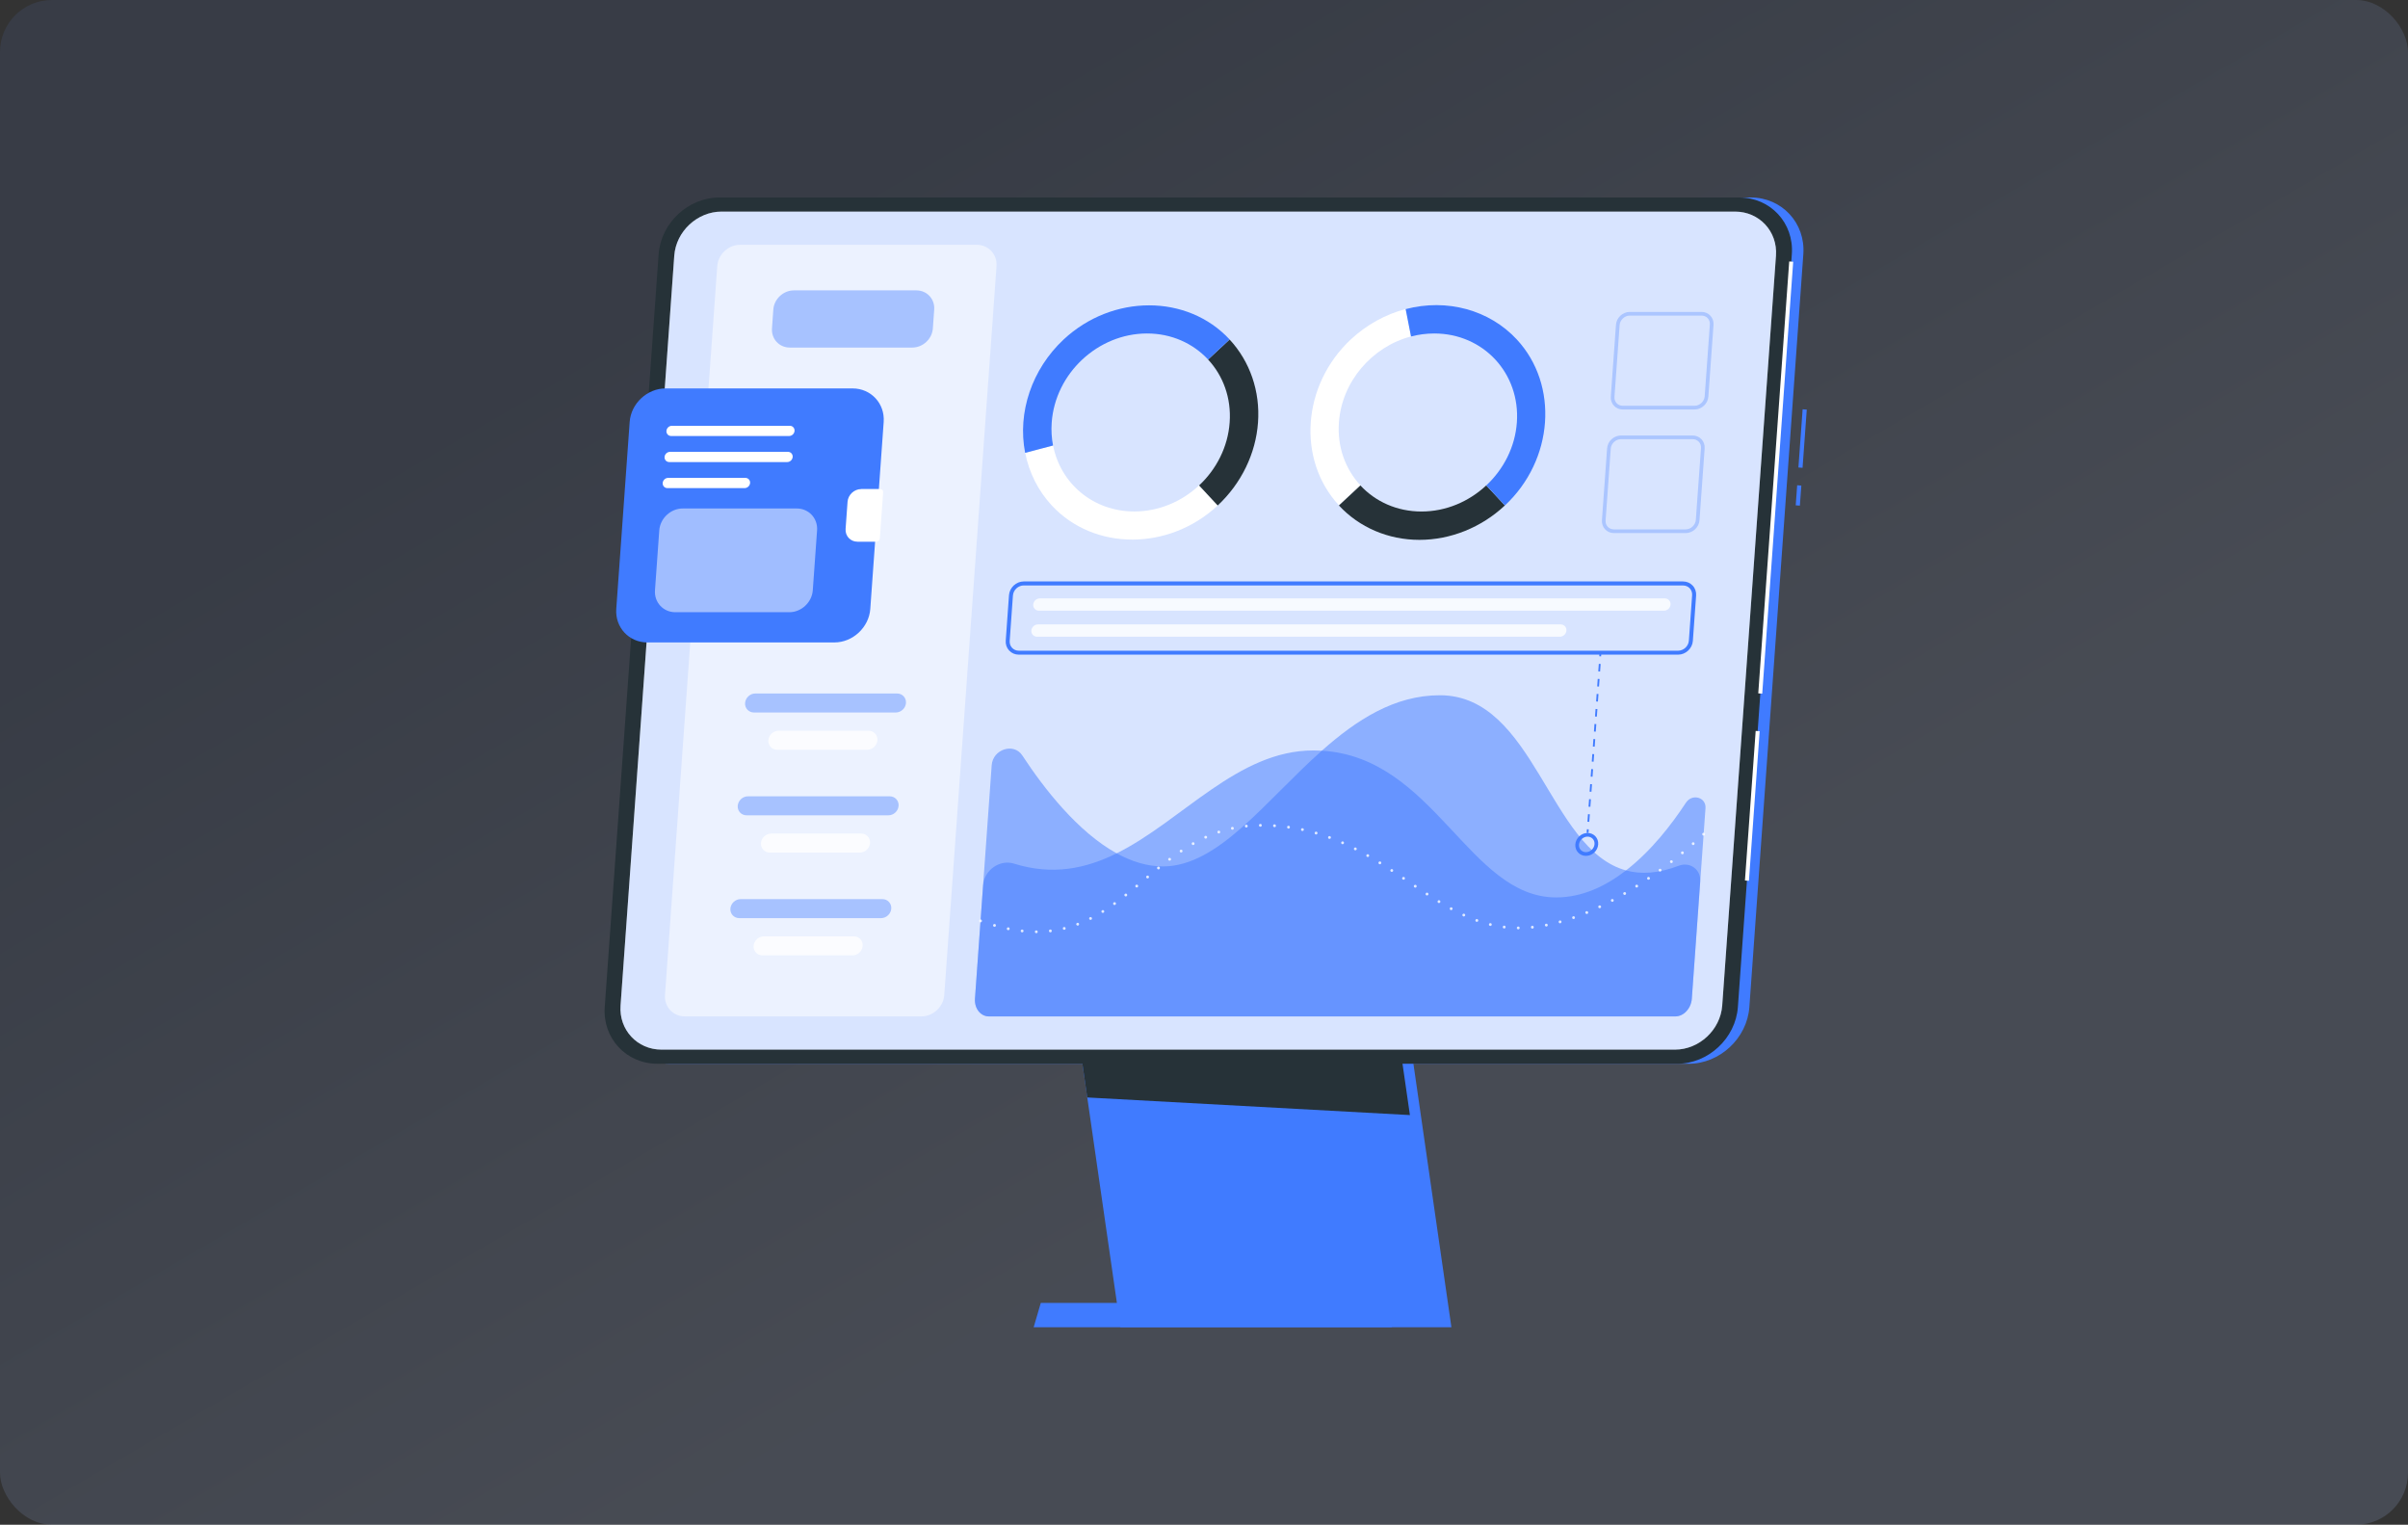 <svg width="278" height="176" viewBox="0 0 278 176" fill="none" xmlns="http://www.w3.org/2000/svg">
<rect x="0" y="0" width="278" height="176" fill="#333333" stroke="none"/>
<rect width="278" height="176" rx="6" fill="url(#paint0_linear_76_10986)" fill-opacity="0.16"/>
<path d="M207.481 56.014L207.314 58.33L207.793 58.365L207.961 56.049L207.481 56.014Z" fill="#407BFF"/>
<path d="M208.11 47.245L207.624 53.962L208.103 53.997L208.589 47.28L208.11 47.245Z" fill="#407BFF"/>
<path d="M194.954 122.785H77.213C73.618 122.785 70.882 119.843 71.142 116.243L77.372 29.339C77.631 25.738 80.785 22.796 84.38 22.796H202.121C205.716 22.796 208.452 25.738 208.192 29.339L201.962 116.248C201.703 119.843 198.549 122.79 194.954 122.79V122.785Z" fill="#407BFF"/>
<path d="M167.564 153.204H129.349L122.538 105.98H160.753L167.564 153.204Z" fill="#407BFF"/>
<path d="M161.498 150.391H120.158L119.336 153.203H160.676L161.498 150.391Z" fill="#407BFF"/>
<path d="M162.772 128.712L125.523 126.679L122.538 105.98H159.493L162.772 128.712Z" fill="#263238"/>
<path d="M193.622 122.785H75.887C72.291 122.785 69.556 119.843 69.816 116.243L76.04 29.339C76.3 25.738 79.453 22.796 83.054 22.796H200.794C204.39 22.796 207.125 25.738 206.865 29.339L200.636 116.248C200.376 119.843 197.223 122.79 193.627 122.79L193.622 122.785Z" fill="#263238"/>
<path d="M206.562 30.179L202.988 80.034L203.448 80.067L207.022 30.212L206.562 30.179Z" fill="white"/>
<path d="M202.69 84.37L201.452 101.635L201.912 101.668L203.15 84.403L202.69 84.37Z" fill="white"/>
<path d="M193.377 121.158H76.367C73.565 121.158 71.44 118.865 71.642 116.068L77.843 29.514C78.045 26.712 80.501 24.424 83.299 24.424H200.309C203.111 24.424 205.236 26.717 205.034 29.514L198.828 116.068C198.626 118.87 196.17 121.158 193.372 121.158H193.377Z" fill="white"/>
<path opacity="0.2" d="M193.377 121.158H76.367C73.565 121.158 71.44 118.865 71.642 116.068L77.843 29.514C78.045 26.712 80.501 24.424 83.299 24.424H200.309C203.111 24.424 205.236 26.717 205.034 29.514L198.828 116.068C198.626 118.87 196.17 121.158 193.372 121.158H193.377Z" fill="#407BFF"/>
<path opacity="0.5" d="M106.381 117.322H79.054C77.703 117.322 76.675 116.216 76.771 114.861L82.804 30.715C82.9 29.365 84.087 28.254 85.438 28.254H112.765C114.116 28.254 115.144 29.36 115.048 30.715L109.016 114.861C108.92 116.211 107.732 117.322 106.381 117.322Z" fill="white"/>
<path opacity="0.4" d="M105.324 40.119H91.182C89.961 40.119 89.038 39.124 89.125 37.903L89.279 35.735C89.365 34.514 90.432 33.519 91.653 33.519H105.795C107.016 33.519 107.939 34.514 107.852 35.735L107.698 37.903C107.612 39.124 106.545 40.119 105.324 40.119Z" fill="#407BFF"/>
<path d="M96.33 74.156H74.738C72.613 74.156 70.998 72.416 71.147 70.292L72.695 48.7C72.849 46.575 74.714 44.835 76.838 44.835H98.43C100.555 44.835 102.17 46.575 102.021 48.7L100.473 70.292C100.319 72.416 98.454 74.156 96.33 74.156Z" fill="#407BFF"/>
<path d="M99.426 56.453C98.614 56.453 97.907 57.116 97.849 57.923L97.623 61.057C97.566 61.87 98.181 62.528 98.993 62.528H101.185C101.387 62.528 101.56 62.365 101.575 62.163L101.959 56.813C101.974 56.611 101.82 56.448 101.618 56.448H99.426V56.453Z" fill="white"/>
<path d="M91.095 50.329H77.487C77.16 50.329 76.915 50.065 76.939 49.738C76.963 49.411 77.247 49.147 77.573 49.147H91.181C91.508 49.147 91.754 49.411 91.729 49.738C91.705 50.065 91.422 50.329 91.095 50.329Z" fill="white"/>
<path d="M90.879 53.337H77.271C76.944 53.337 76.699 53.073 76.723 52.746C76.747 52.419 77.031 52.155 77.358 52.155H90.966C91.292 52.155 91.537 52.419 91.513 52.746C91.489 53.073 91.206 53.337 90.879 53.337Z" fill="white"/>
<path d="M85.962 56.343H77.055C76.728 56.343 76.483 56.078 76.507 55.751C76.531 55.425 76.814 55.16 77.141 55.16H86.048C86.375 55.16 86.62 55.425 86.596 55.751C86.572 56.078 86.288 56.343 85.962 56.343Z" fill="white"/>
<path opacity="0.5" d="M91.129 70.667H77.963C76.574 70.667 75.516 69.527 75.617 68.138L76.112 61.221C76.213 59.832 77.429 58.693 78.819 58.693H91.984C93.374 58.693 94.431 59.832 94.33 61.221L93.835 68.138C93.734 69.527 92.518 70.667 91.129 70.667Z" fill="white"/>
<path opacity="0.4" d="M103.425 82.242H87.039C86.438 82.242 85.976 81.747 86.019 81.146C86.063 80.545 86.591 80.05 87.192 80.05H103.574C104.175 80.05 104.636 80.545 104.593 81.146C104.55 81.747 104.021 82.242 103.42 82.242H103.425Z" fill="#407BFF"/>
<path opacity="0.8" d="M100.123 86.544H89.725C89.125 86.544 88.663 86.049 88.707 85.448C88.75 84.847 89.278 84.352 89.879 84.352H100.276C100.877 84.352 101.339 84.847 101.295 85.448C101.252 86.049 100.723 86.544 100.123 86.544Z" fill="white"/>
<path opacity="0.4" d="M102.574 94.111H86.188C85.587 94.111 85.125 93.616 85.169 93.015C85.212 92.414 85.741 91.919 86.341 91.919H102.723C103.324 91.919 103.785 92.414 103.742 93.015C103.699 93.616 103.17 94.111 102.569 94.111H102.574Z" fill="#407BFF"/>
<path opacity="0.8" d="M99.272 98.412H88.875C88.274 98.412 87.813 97.916 87.856 97.316C87.899 96.715 88.428 96.22 89.029 96.22H99.426C100.027 96.22 100.488 96.715 100.445 97.316C100.402 97.916 99.873 98.412 99.272 98.412Z" fill="white"/>
<path opacity="0.4" d="M101.723 105.979H85.342C84.741 105.979 84.279 105.483 84.323 104.883C84.366 104.282 84.895 103.787 85.496 103.787H101.877C102.478 103.787 102.939 104.282 102.896 104.883C102.853 105.483 102.324 105.979 101.723 105.979Z" fill="#407BFF"/>
<path opacity="0.8" d="M98.421 110.276H88.024C87.423 110.276 86.962 109.781 87.005 109.18C87.048 108.58 87.577 108.084 88.178 108.084H98.575C99.176 108.084 99.637 108.58 99.594 109.18C99.551 109.781 99.022 110.276 98.421 110.276Z" fill="white"/>
<path opacity="0.5" d="M194.646 92.65C195.358 91.569 196.983 92.025 196.896 93.28L195.319 115.272C195.238 116.406 194.382 117.324 193.411 117.324H114.174C113.203 117.324 112.477 116.401 112.559 115.272L113.496 102.207C113.621 100.442 115.414 99.173 117.063 99.688C121.528 101.082 125.355 100.265 128.912 98.501C136.516 94.722 142.881 86.623 151.625 86.623C151.961 86.623 152.288 86.632 152.61 86.651C165.617 87.435 169.578 103.591 179.658 103.591C182.639 103.591 185.355 102.308 187.724 100.471C190.623 98.227 192.993 95.169 194.642 92.65H194.646Z" fill="#407BFF"/>
<path opacity="0.5" d="M196.29 101.711L195.319 115.271C195.237 116.406 194.382 117.324 193.411 117.324H114.174C113.203 117.324 112.477 116.401 112.559 115.271L114.491 88.324C114.625 86.478 117.043 85.704 118.019 87.194C120.548 91.049 124.436 96.034 128.912 98.495C130.628 99.437 132.421 100.009 134.262 100.009C140.665 100.009 146.111 92.414 152.61 86.646C156.599 83.108 160.979 80.253 166.223 80.253C177.168 80.253 178.783 98.038 187.719 100.471C189.44 100.942 191.435 100.841 193.819 99.928C195.098 99.442 196.377 100.375 196.281 101.711H196.29Z" fill="#407BFF"/>
<g opacity="0.8">
<path d="M196.68 96.454C196.636 96.454 196.598 96.435 196.564 96.406C196.55 96.392 196.535 96.372 196.531 96.353C196.521 96.334 196.516 96.31 196.516 96.291C196.516 96.243 196.535 96.204 196.564 96.175C196.622 96.113 196.733 96.108 196.795 96.175C196.829 96.204 196.843 96.247 196.843 96.291C196.843 96.31 196.843 96.334 196.834 96.353C196.824 96.372 196.81 96.392 196.795 96.406C196.766 96.435 196.723 96.454 196.68 96.454Z" fill="white"/>
<path d="M119.639 107.716C119.548 107.716 119.476 107.644 119.476 107.552C119.476 107.466 119.548 107.394 119.639 107.394C119.73 107.394 119.802 107.466 119.802 107.552C119.802 107.644 119.73 107.72 119.639 107.72V107.716ZM117.99 107.619C117.899 107.619 117.832 107.533 117.841 107.442C117.851 107.35 117.933 107.288 118.024 107.297C118.115 107.307 118.178 107.389 118.168 107.475C118.158 107.562 118.086 107.624 118.005 107.624C118.005 107.624 117.995 107.624 117.985 107.624L117.99 107.619ZM121.1 107.475C121.091 107.384 121.153 107.302 121.245 107.293C121.336 107.283 121.418 107.345 121.427 107.437C121.437 107.528 121.374 107.61 121.283 107.619H121.264C121.182 107.619 121.11 107.557 121.1 107.475ZM116.366 107.37C116.279 107.35 116.221 107.264 116.236 107.172C116.255 107.086 116.341 107.028 116.433 107.043C116.519 107.062 116.577 107.148 116.563 107.24C116.543 107.317 116.476 107.37 116.399 107.37H116.366ZM122.706 107.206C122.682 107.115 122.735 107.028 122.826 107.004C122.913 106.985 122.999 107.038 123.023 107.124C123.047 107.211 122.989 107.302 122.903 107.326H122.864C122.788 107.326 122.72 107.278 122.706 107.206ZM175.279 107.273C175.188 107.273 175.116 107.201 175.116 107.11C175.116 107.019 175.193 106.947 175.279 106.947C175.37 106.947 175.443 107.019 175.443 107.11C175.443 107.201 175.37 107.273 175.279 107.273ZM176.745 107.043C176.736 106.951 176.803 106.87 176.889 106.865C176.981 106.85 177.062 106.918 177.072 107.009C177.082 107.1 177.014 107.182 176.923 107.192H176.909C176.827 107.192 176.755 107.129 176.745 107.043ZM173.635 107.172C173.549 107.163 173.481 107.081 173.496 106.99C173.505 106.898 173.587 106.836 173.678 106.846C173.77 106.86 173.832 106.942 173.823 107.028C173.808 107.115 173.741 107.177 173.659 107.177C173.659 107.177 173.645 107.177 173.635 107.177V107.172ZM114.77 106.975C114.683 106.951 114.63 106.86 114.654 106.773C114.683 106.687 114.77 106.634 114.861 106.658C114.947 106.687 114.996 106.773 114.972 106.865C114.952 106.937 114.885 106.98 114.813 106.98C114.813 106.98 114.784 106.98 114.77 106.98V106.975ZM178.36 106.817C178.341 106.725 178.399 106.639 178.49 106.624C178.577 106.605 178.663 106.663 178.682 106.754C178.702 106.841 178.644 106.927 178.553 106.947C178.553 106.947 178.533 106.947 178.524 106.947C178.447 106.947 178.375 106.889 178.36 106.812V106.817ZM172.02 106.874C171.929 106.855 171.876 106.769 171.9 106.677C171.919 106.591 172.006 106.538 172.097 106.557C172.183 106.576 172.236 106.668 172.217 106.754C172.198 106.831 172.131 106.879 172.058 106.879C172.058 106.879 172.03 106.879 172.02 106.879V106.874ZM124.263 106.74C124.23 106.653 124.273 106.557 124.359 106.528C124.441 106.495 124.537 106.538 124.571 106.62C124.6 106.706 124.561 106.802 124.475 106.831C124.475 106.831 124.436 106.846 124.417 106.846C124.35 106.846 124.287 106.802 124.263 106.74ZM179.951 106.456C179.927 106.365 179.975 106.274 180.067 106.25C180.153 106.225 180.245 106.278 180.269 106.365C180.293 106.451 180.24 106.543 180.153 106.567C180.153 106.567 180.124 106.576 180.11 106.576C180.038 106.576 179.971 106.528 179.951 106.456ZM170.443 106.399C170.357 106.37 170.314 106.274 170.342 106.192C170.376 106.105 170.467 106.062 170.554 106.091C170.64 106.125 170.684 106.216 170.655 106.302C170.631 106.37 170.563 106.408 170.496 106.408C170.496 106.408 170.458 106.408 170.443 106.399ZM125.758 106.091C125.715 106.014 125.749 105.913 125.83 105.87C125.912 105.831 126.008 105.87 126.051 105.947C126.09 106.024 126.061 106.125 125.979 106.163C125.979 106.163 125.931 106.182 125.902 106.182C125.845 106.182 125.787 106.149 125.758 106.091ZM181.514 105.976C181.48 105.889 181.528 105.798 181.61 105.769C181.692 105.735 181.788 105.783 181.816 105.865C181.845 105.951 181.802 106.048 181.716 106.076C181.716 106.076 181.682 106.086 181.663 106.086C181.595 106.086 181.533 106.043 181.509 105.976H181.514ZM168.924 105.774C168.843 105.74 168.804 105.639 168.843 105.557C168.881 105.476 168.977 105.442 169.059 105.476C169.145 105.514 169.179 105.61 169.141 105.697C169.112 105.754 169.054 105.793 168.992 105.793C168.992 105.793 168.944 105.788 168.924 105.774ZM183.037 105.399C183.004 105.317 183.037 105.221 183.129 105.187C183.21 105.149 183.307 105.187 183.34 105.274C183.379 105.355 183.34 105.452 183.254 105.49C183.254 105.49 183.21 105.5 183.191 105.5C183.124 105.5 183.066 105.461 183.037 105.399ZM127.181 105.303C127.133 105.226 127.157 105.12 127.234 105.072C127.311 105.024 127.412 105.048 127.46 105.125C127.508 105.202 127.484 105.303 127.407 105.351C127.407 105.351 127.349 105.379 127.32 105.379C127.268 105.379 127.215 105.351 127.181 105.303ZM167.458 105.038C167.377 104.995 167.348 104.894 167.391 104.812C167.434 104.735 167.535 104.706 167.617 104.75C167.694 104.793 167.723 104.889 167.679 104.971C167.651 105.024 167.593 105.057 167.535 105.057C167.511 105.057 167.482 105.048 167.458 105.038ZM184.532 104.74C184.494 104.658 184.532 104.562 184.609 104.524C184.691 104.485 184.792 104.524 184.83 104.601C184.869 104.682 184.83 104.779 184.749 104.817C184.749 104.817 184.701 104.836 184.677 104.836C184.614 104.836 184.556 104.803 184.528 104.74H184.532ZM128.537 104.399C128.484 104.322 128.503 104.221 128.575 104.168C128.647 104.115 128.753 104.13 128.806 104.202C128.859 104.274 128.839 104.38 128.767 104.432C128.739 104.452 128.705 104.466 128.671 104.466C128.618 104.466 128.57 104.442 128.537 104.399ZM166.04 104.216C165.963 104.168 165.939 104.067 165.987 103.99C166.031 103.909 166.132 103.884 166.208 103.933C166.29 103.981 166.314 104.082 166.266 104.158C166.232 104.211 166.18 104.24 166.127 104.24C166.098 104.24 166.064 104.231 166.04 104.216ZM185.994 104.009C185.95 103.933 185.979 103.832 186.061 103.788C186.138 103.745 186.239 103.779 186.282 103.856C186.325 103.937 186.297 104.034 186.215 104.082C186.215 104.082 186.162 104.101 186.138 104.101C186.08 104.101 186.023 104.067 185.994 104.009ZM129.844 103.413C129.786 103.341 129.796 103.24 129.868 103.183C129.94 103.125 130.041 103.139 130.099 103.207C130.157 103.279 130.142 103.385 130.075 103.442C130.041 103.466 130.008 103.476 129.969 103.476C129.921 103.476 129.873 103.457 129.844 103.413ZM164.656 103.341C164.579 103.288 164.56 103.187 164.608 103.111C164.661 103.034 164.762 103.014 164.838 103.063C164.911 103.111 164.935 103.216 164.887 103.288C164.853 103.341 164.8 103.365 164.747 103.365C164.713 103.365 164.685 103.356 164.656 103.341ZM187.421 103.221C187.373 103.139 187.402 103.043 187.479 102.995C187.556 102.952 187.657 102.976 187.705 103.053C187.748 103.13 187.724 103.231 187.647 103.279C187.618 103.293 187.59 103.303 187.561 103.303C187.508 103.303 187.45 103.274 187.421 103.221ZM163.295 102.433C163.223 102.38 163.199 102.279 163.252 102.202C163.305 102.13 163.406 102.111 163.483 102.159C163.555 102.212 163.574 102.313 163.526 102.39C163.493 102.438 163.44 102.462 163.387 102.462C163.358 102.462 163.324 102.452 163.295 102.433ZM188.815 102.375C188.767 102.298 188.791 102.197 188.868 102.144C188.945 102.096 189.046 102.12 189.094 102.197C189.142 102.274 189.118 102.375 189.041 102.423C189.041 102.423 188.988 102.452 188.955 102.452C188.902 102.452 188.849 102.423 188.815 102.375ZM131.108 102.385C131.051 102.317 131.06 102.212 131.128 102.154C131.2 102.096 131.305 102.106 131.363 102.173C131.421 102.245 131.411 102.346 131.339 102.404C131.31 102.433 131.272 102.442 131.233 102.442C131.19 102.442 131.142 102.423 131.108 102.385ZM190.185 101.481C190.132 101.404 190.152 101.303 190.224 101.25C190.301 101.197 190.402 101.217 190.455 101.294C190.503 101.366 190.488 101.471 190.411 101.52C190.382 101.539 190.349 101.548 190.32 101.548C190.267 101.548 190.214 101.524 190.185 101.481ZM161.945 101.52C161.868 101.467 161.849 101.366 161.901 101.294C161.95 101.217 162.05 101.197 162.127 101.246C162.204 101.298 162.223 101.399 162.171 101.476C162.142 101.524 162.089 101.548 162.036 101.548C162.007 101.548 161.974 101.539 161.945 101.52ZM132.363 101.337C132.3 101.27 132.31 101.164 132.382 101.106C132.449 101.048 132.555 101.058 132.613 101.125C132.671 101.197 132.661 101.298 132.594 101.356C132.56 101.385 132.526 101.395 132.488 101.395C132.44 101.395 132.392 101.375 132.363 101.337ZM160.589 100.616C160.512 100.563 160.488 100.462 160.541 100.39C160.589 100.313 160.695 100.289 160.767 100.342C160.844 100.39 160.863 100.491 160.815 100.568C160.786 100.616 160.733 100.64 160.68 100.64C160.647 100.64 160.618 100.64 160.589 100.616ZM191.522 100.539C191.464 100.467 191.483 100.366 191.555 100.313C191.627 100.26 191.733 100.275 191.786 100.347C191.839 100.419 191.82 100.524 191.748 100.577C191.719 100.597 191.685 100.606 191.651 100.606C191.603 100.606 191.55 100.587 191.522 100.539ZM133.618 100.294C133.56 100.226 133.569 100.121 133.642 100.063C133.714 100.005 133.815 100.02 133.872 100.087C133.93 100.159 133.92 100.265 133.848 100.318C133.819 100.347 133.781 100.356 133.743 100.356C133.699 100.356 133.651 100.337 133.618 100.294ZM159.219 99.736C159.142 99.688 159.118 99.587 159.166 99.51C159.214 99.433 159.315 99.409 159.392 99.457C159.469 99.505 159.493 99.606 159.445 99.683C159.411 99.736 159.359 99.765 159.306 99.765C159.277 99.765 159.243 99.755 159.219 99.736ZM192.829 99.563C192.771 99.491 192.786 99.385 192.858 99.332C192.93 99.275 193.031 99.289 193.089 99.361C193.142 99.433 193.127 99.534 193.06 99.592C193.031 99.616 192.997 99.626 192.964 99.626C192.911 99.626 192.863 99.602 192.834 99.563H192.829ZM134.896 99.284C134.843 99.212 134.858 99.106 134.93 99.054C135.002 99.001 135.103 99.015 135.161 99.087C135.213 99.159 135.199 99.26 135.127 99.318C135.098 99.337 135.064 99.352 135.031 99.352C134.978 99.352 134.93 99.328 134.896 99.284ZM157.82 98.904C157.743 98.861 157.715 98.76 157.763 98.679C157.806 98.602 157.907 98.573 157.984 98.621C158.066 98.664 158.094 98.765 158.046 98.842C158.017 98.895 157.96 98.929 157.902 98.929C157.878 98.929 157.849 98.919 157.82 98.904ZM194.103 98.544C194.045 98.477 194.055 98.371 194.127 98.313C194.199 98.256 194.3 98.265 194.358 98.337C194.415 98.405 194.406 98.51 194.339 98.568C194.305 98.592 194.266 98.606 194.233 98.606C194.185 98.606 194.137 98.587 194.103 98.544ZM136.223 98.332C136.17 98.256 136.189 98.155 136.266 98.102C136.343 98.054 136.444 98.073 136.497 98.15C136.545 98.222 136.526 98.328 136.449 98.376C136.42 98.395 136.391 98.405 136.357 98.405C136.305 98.405 136.252 98.376 136.223 98.332ZM156.393 98.131C156.316 98.092 156.282 97.991 156.325 97.909C156.364 97.828 156.465 97.799 156.547 97.837C156.623 97.881 156.657 97.982 156.619 98.063C156.59 98.116 156.527 98.15 156.47 98.15C156.47 98.15 156.417 98.15 156.393 98.131ZM195.353 97.491C195.295 97.424 195.3 97.318 195.367 97.261C195.434 97.203 195.535 97.208 195.598 97.275C195.656 97.342 195.646 97.448 195.579 97.506C195.55 97.535 195.511 97.549 195.473 97.549C195.425 97.549 195.382 97.53 195.348 97.491H195.353ZM137.602 97.463C137.554 97.386 137.583 97.285 137.665 97.237C137.742 97.193 137.843 97.222 137.886 97.299C137.929 97.381 137.905 97.477 137.824 97.525C137.795 97.539 137.766 97.544 137.742 97.544C137.684 97.544 137.627 97.515 137.598 97.463H137.602ZM154.931 97.434C154.85 97.395 154.811 97.299 154.85 97.217C154.883 97.136 154.984 97.097 155.066 97.136C155.148 97.169 155.186 97.265 155.148 97.352C155.124 97.41 155.061 97.448 154.999 97.448C154.975 97.448 154.955 97.448 154.931 97.434ZM153.432 96.823C153.345 96.794 153.302 96.698 153.336 96.612C153.364 96.53 153.46 96.487 153.547 96.516C153.629 96.549 153.672 96.641 153.643 96.727C153.619 96.794 153.557 96.833 153.489 96.833C153.489 96.833 153.451 96.833 153.432 96.823ZM139.045 96.708C139.011 96.626 139.045 96.525 139.126 96.492C139.208 96.453 139.309 96.492 139.347 96.573C139.381 96.655 139.347 96.751 139.261 96.79C139.261 96.79 139.218 96.804 139.194 96.804C139.131 96.804 139.073 96.77 139.045 96.708ZM151.893 96.318C151.807 96.29 151.759 96.203 151.783 96.112C151.807 96.025 151.903 95.977 151.99 96.001C152.076 96.025 152.124 96.117 152.1 96.208C152.076 96.275 152.014 96.323 151.941 96.323C151.941 96.323 151.913 96.323 151.893 96.323V96.318ZM140.554 96.093C140.525 96.006 140.573 95.915 140.66 95.886C140.746 95.857 140.838 95.905 140.866 95.992C140.895 96.078 140.847 96.169 140.761 96.198C140.761 96.198 140.727 96.208 140.708 96.208C140.64 96.208 140.578 96.165 140.554 96.093ZM150.326 95.919C150.24 95.9 150.182 95.814 150.201 95.727C150.221 95.636 150.307 95.578 150.398 95.602C150.485 95.617 150.543 95.703 150.523 95.794C150.509 95.871 150.437 95.924 150.36 95.924C150.36 95.924 150.341 95.924 150.326 95.924V95.919ZM142.116 95.645C142.097 95.554 142.155 95.468 142.246 95.448C142.332 95.429 142.419 95.487 142.438 95.573C142.457 95.665 142.405 95.751 142.313 95.77C142.313 95.77 142.289 95.77 142.28 95.77C142.203 95.77 142.135 95.718 142.116 95.641V95.645ZM148.735 95.645C148.649 95.631 148.581 95.549 148.596 95.458C148.605 95.367 148.692 95.304 148.779 95.319C148.865 95.328 148.928 95.415 148.918 95.506C148.904 95.583 148.836 95.645 148.755 95.645H148.73H148.735ZM143.722 95.371C143.712 95.28 143.779 95.203 143.866 95.194C143.957 95.179 144.039 95.246 144.049 95.338C144.058 95.429 143.991 95.506 143.9 95.52H143.885C143.803 95.52 143.731 95.458 143.722 95.371ZM147.125 95.477H147.13C147.038 95.477 146.966 95.395 146.976 95.304C146.976 95.213 147.058 95.145 147.149 95.15C147.24 95.15 147.308 95.237 147.303 95.328C147.303 95.415 147.226 95.482 147.139 95.482C147.139 95.482 147.13 95.477 147.125 95.477ZM145.346 95.266C145.342 95.174 145.419 95.102 145.51 95.102C145.596 95.097 145.673 95.174 145.673 95.266C145.673 95.357 145.601 95.429 145.51 95.429C145.419 95.429 145.346 95.357 145.346 95.266Z" fill="white"/>
<path d="M113.203 106.466C113.203 106.466 113.159 106.466 113.14 106.452C113.121 106.442 113.102 106.433 113.087 106.413C113.073 106.399 113.058 106.384 113.054 106.36C113.044 106.341 113.039 106.322 113.039 106.298C113.039 106.255 113.058 106.216 113.087 106.182C113.102 106.168 113.121 106.154 113.14 106.149C113.179 106.129 113.227 106.129 113.265 106.149C113.289 106.149 113.304 106.168 113.318 106.182C113.352 106.216 113.366 106.255 113.366 106.298C113.366 106.322 113.366 106.341 113.357 106.36C113.347 106.384 113.337 106.399 113.318 106.413C113.304 106.433 113.285 106.442 113.265 106.452C113.246 106.461 113.227 106.466 113.203 106.466Z" fill="white"/>
</g>
<path d="M139.559 57.24L138.434 56.029C136.444 57.889 133.791 59.038 130.955 59.038C126.201 59.038 122.432 55.808 121.577 51.424L119.894 51.866L118.356 52.27C118.808 54.568 119.865 56.663 121.427 58.346C126.306 63.599 134.954 63.599 140.587 58.346L139.563 57.24H139.559Z" fill="white"/>
<path d="M141.958 39.187L140.487 40.556L139.473 41.503C141.198 43.359 142.169 45.93 141.962 48.766C141.761 51.602 140.424 54.174 138.434 56.034L139.314 56.981L140.583 58.346C143.304 55.804 144.981 52.362 145.236 48.766C145.495 45.176 144.313 41.729 141.953 39.187H141.958Z" fill="#263238"/>
<path d="M141.957 39.185C137.078 33.932 128.431 33.932 122.797 39.185C119.139 42.603 117.438 47.602 118.351 52.27L120.254 51.77L121.572 51.424C121.408 50.578 121.35 49.684 121.418 48.765C121.826 43.093 126.753 38.493 132.425 38.493C135.261 38.493 137.746 39.642 139.472 41.502L140.77 40.291L141.952 39.185H141.957Z" fill="#407BFF"/>
<path d="M155.763 57.239L157.061 56.028C155.335 54.167 154.369 51.601 154.576 48.76C154.917 44.006 158.431 40.007 162.901 38.834L162.579 37.18L162.281 35.671C159.94 36.286 157.758 37.498 155.955 39.175C150.322 44.429 149.702 53.076 154.581 58.335L155.763 57.229V57.239Z" fill="white"/>
<path d="M173.741 58.346L172.467 56.976L171.587 56.029C169.597 57.889 166.949 59.043 164.108 59.043C161.267 59.043 158.782 57.894 157.056 56.034L156.042 56.981L154.576 58.346C156.936 60.889 160.277 62.316 163.872 62.316C167.468 62.316 171.015 60.889 173.736 58.346H173.741Z" fill="#263238"/>
<path d="M173.741 58.345C179.369 53.091 179.99 44.444 175.115 39.185C171.943 35.768 167.04 34.431 162.281 35.681L162.647 37.546L162.901 38.839C163.767 38.613 164.67 38.493 165.584 38.493C171.256 38.493 175.524 43.093 175.12 48.765C174.918 51.601 173.582 54.168 171.592 56.028L172.717 57.239L173.741 58.345Z" fill="#407BFF"/>
<path opacity="0.3" d="M196.444 36.428C196.718 36.428 196.968 36.534 197.15 36.726C197.333 36.919 197.42 37.178 197.4 37.457L196.804 45.749C196.761 46.34 196.228 46.84 195.636 46.84H187.345C187.071 46.84 186.821 46.734 186.638 46.542C186.455 46.35 186.369 46.09 186.388 45.811L186.984 37.52C187.027 36.928 187.561 36.428 188.152 36.428H196.444ZM196.444 36.005H188.152C187.335 36.005 186.619 36.673 186.561 37.491L185.965 45.782C185.907 46.599 186.527 47.268 187.345 47.268H195.636C196.453 47.268 197.17 46.599 197.227 45.782L197.823 37.491C197.881 36.673 197.261 36.005 196.444 36.005Z" fill="#407BFF"/>
<path opacity="0.3" d="M195.42 50.694C195.694 50.694 195.944 50.8 196.127 50.992C196.309 51.184 196.396 51.444 196.377 51.723L195.781 60.014C195.737 60.606 195.204 61.105 194.612 61.105H186.321C186.047 61.105 185.797 61 185.614 60.807C185.432 60.615 185.345 60.356 185.364 60.077L185.96 51.785C186.004 51.194 186.537 50.694 187.128 50.694H195.42ZM195.42 50.271H187.128C186.311 50.271 185.595 50.939 185.537 51.756L184.941 60.048C184.884 60.865 185.504 61.533 186.321 61.533H194.612C195.43 61.533 196.146 60.865 196.204 60.048L196.8 51.756C196.857 50.939 196.237 50.271 195.42 50.271Z" fill="#407BFF"/>
<path d="M183.283 96.572C183.513 96.572 183.725 96.664 183.879 96.822C184.028 96.986 184.105 97.202 184.085 97.438C184.047 97.947 183.605 98.365 183.095 98.365C182.864 98.365 182.653 98.274 182.499 98.115C182.35 97.952 182.273 97.736 182.292 97.5C182.331 96.991 182.773 96.572 183.283 96.572ZM183.283 96.149C182.552 96.149 181.922 96.741 181.869 97.471C181.817 98.202 182.365 98.793 183.095 98.793C183.826 98.793 184.456 98.202 184.508 97.471C184.561 96.741 184.013 96.149 183.283 96.149Z" fill="#407BFF"/>
<path d="M183.388 96.153L183.177 96.139L183.206 95.716L183.417 95.73L183.388 96.153Z" fill="#407BFF"/>
<path d="M183.48 94.865L183.268 94.85L183.331 93.98L183.542 93.995L183.48 94.865ZM183.605 93.13L183.393 93.115L183.456 92.245L183.667 92.26L183.605 93.13ZM183.73 91.394L183.518 91.38L183.581 90.51L183.792 90.524L183.73 91.394ZM183.854 89.659L183.643 89.645L183.705 88.775L183.917 88.789L183.854 89.659ZM183.979 87.924L183.768 87.909L183.83 87.039L184.042 87.054L183.979 87.924ZM184.104 86.189L183.893 86.174L183.955 85.304L184.167 85.319L184.104 86.189ZM184.229 84.453L184.018 84.439L184.08 83.569L184.292 83.583L184.229 84.453ZM184.354 82.718L184.143 82.704L184.205 81.834L184.417 81.848L184.354 82.718ZM184.479 80.983L184.268 80.969L184.33 80.098L184.542 80.113L184.479 80.983ZM184.604 79.248L184.393 79.233L184.455 78.363L184.667 78.378L184.604 79.248ZM184.729 77.512L184.518 77.498L184.58 76.628L184.792 76.642L184.729 77.512Z" fill="#407BFF"/>
<path d="M184.662 75.328L184.632 75.751L184.843 75.766L184.873 75.343L184.662 75.328Z" fill="#407BFF"/>
<path d="M193.733 75.566H117.615C117.188 75.566 116.793 75.398 116.505 75.09C116.217 74.783 116.077 74.374 116.111 73.946L116.486 68.707C116.548 67.832 117.313 67.116 118.187 67.116H194.305C194.733 67.116 195.127 67.284 195.415 67.592C195.704 67.899 195.843 68.308 195.814 68.736L195.439 73.975C195.377 74.85 194.613 75.566 193.738 75.566H193.733ZM118.187 67.577C117.548 67.577 116.991 68.096 116.942 68.74L116.568 73.98C116.548 74.283 116.644 74.566 116.842 74.778C117.039 74.99 117.313 75.11 117.615 75.11H193.733C194.372 75.11 194.93 74.591 194.978 73.946L195.353 68.707C195.372 68.404 195.276 68.12 195.079 67.909C194.882 67.697 194.608 67.582 194.305 67.582H118.187V67.577Z" fill="#407BFF"/>
<path opacity="0.8" fill-rule="evenodd" clip-rule="evenodd" d="M192.099 70.495H119.947C119.553 70.495 119.255 70.173 119.283 69.783C119.312 69.389 119.654 69.072 120.048 69.072H192.2C192.594 69.072 192.892 69.394 192.863 69.783C192.834 70.177 192.493 70.495 192.099 70.495Z" fill="white"/>
<path opacity="0.8" fill-rule="evenodd" clip-rule="evenodd" d="M180.072 73.499H119.73C119.336 73.499 119.038 73.177 119.067 72.787C119.096 72.393 119.437 72.076 119.831 72.076H180.177C180.572 72.076 180.87 72.398 180.841 72.787C180.812 73.181 180.471 73.499 180.076 73.499H180.072Z" fill="white"/>
<defs>
<linearGradient id="paint0_linear_76_10986" x1="139" y1="-7.18582e-06" x2="200.462" y2="105.339" gradientUnits="userSpaceOnUse">
<stop stop-color="#526DA9"/>
<stop offset="1" stop-color="#B2CAFF"/>
</linearGradient>
</defs>
</svg>
